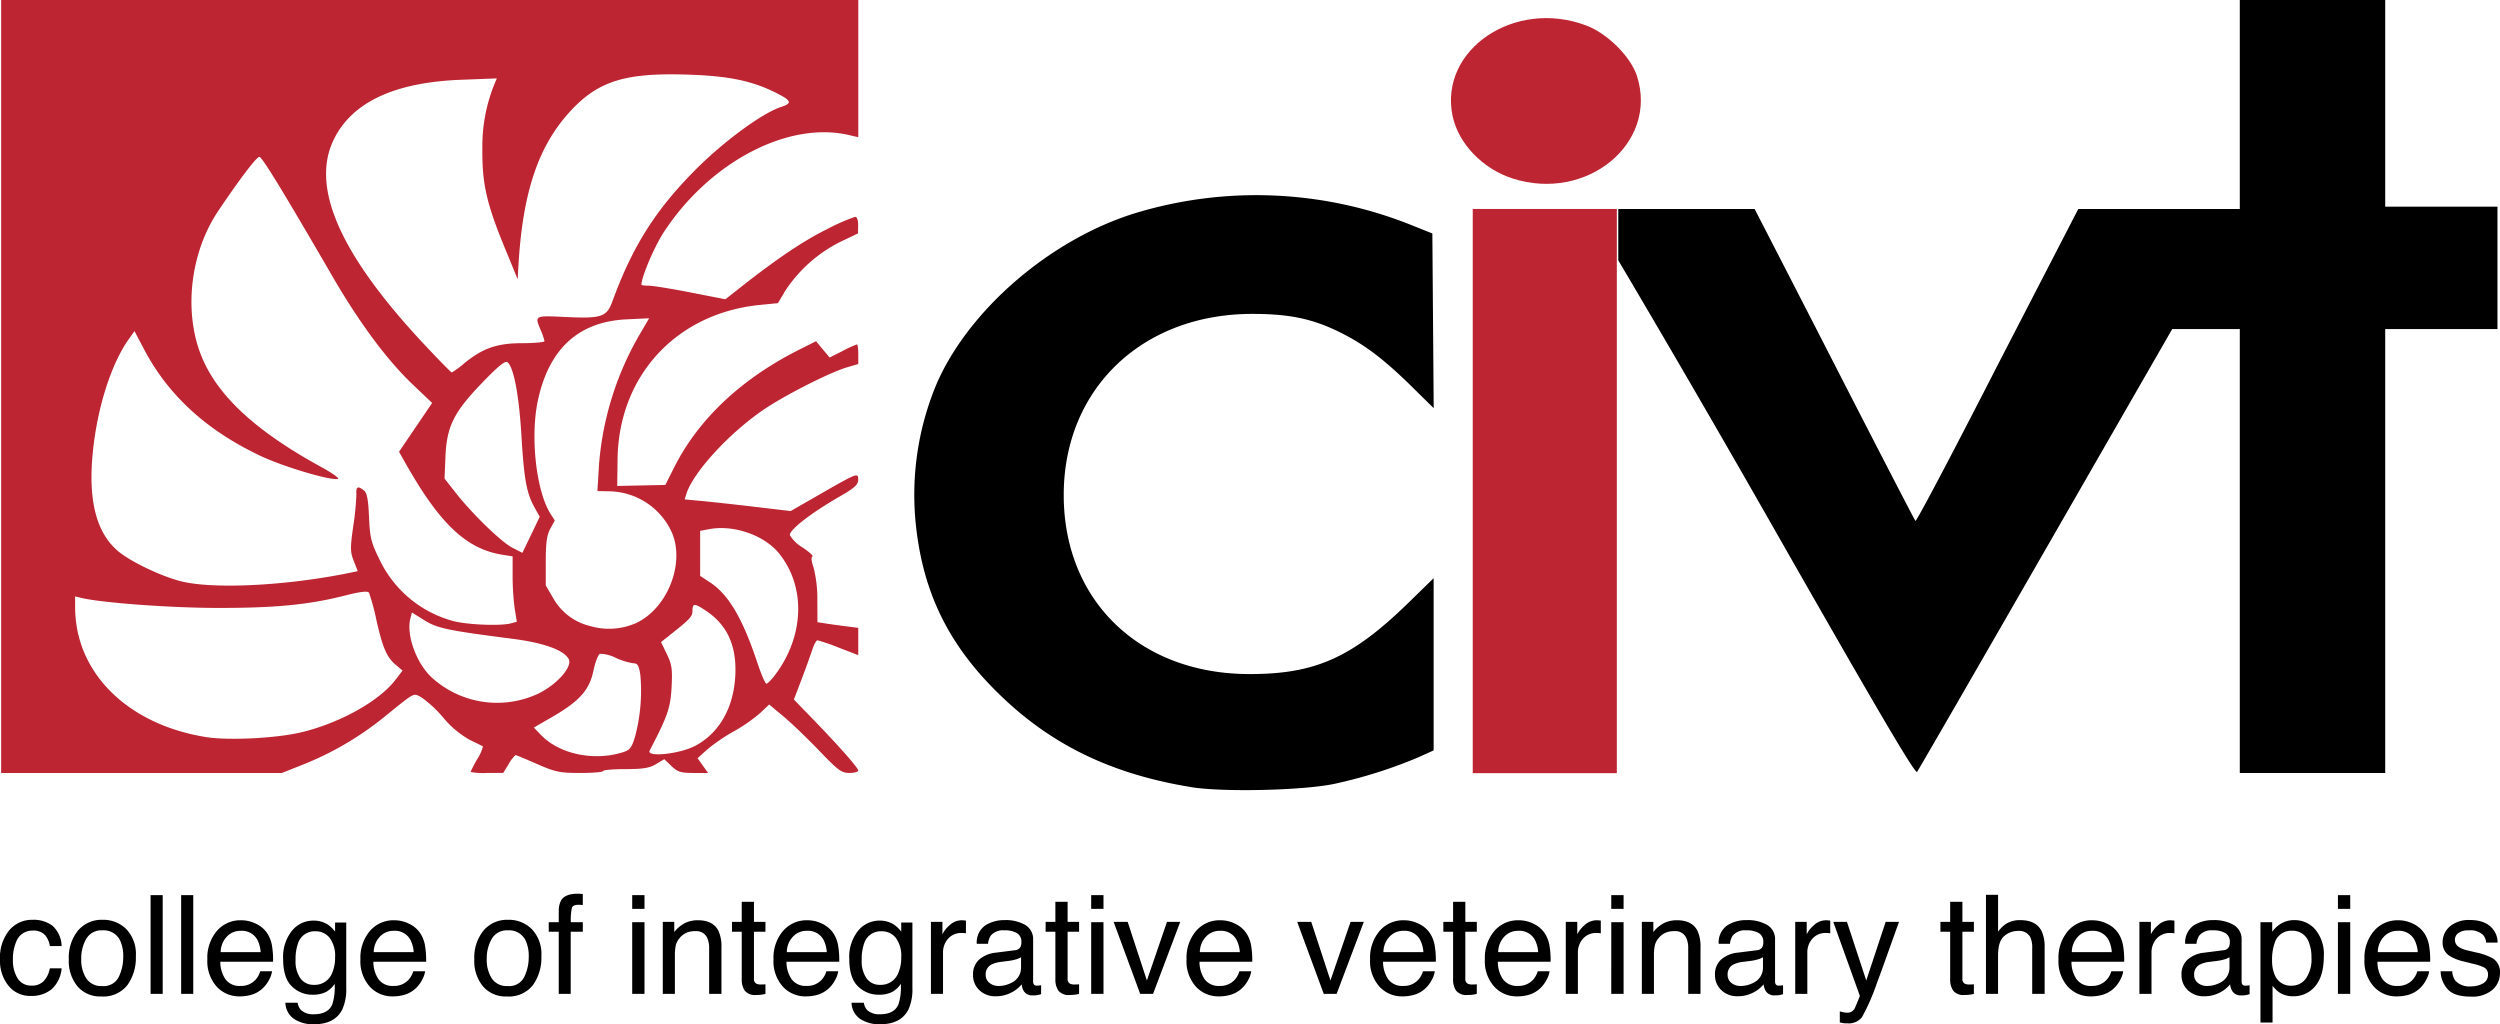 <?xml version="1.0" encoding="UTF-8" standalone="no"?><svg xmlns="http://www.w3.org/2000/svg" width="490.522" height="200.972" viewBox="0 0 490.522 200.972">
  <g id="Group_22" data-name="Group 22" transform="translate(-15710.778 -5848)">
    <g id="layer1" transform="translate(15624.218 5775.902)">
      <path id="path867" d="M319.5,226.535c-16.482-2.688-28.791-8.935-39.42-20.006-8.787-9.153-13.353-19.09-14.627-31.834a56.347,56.347,0,0,1,3.989-27c6.214-14.6,22.2-28.474,38.845-33.7a81.768,81.768,0,0,1,54.044,2.112l4.5,1.8.132,17.138.132,17.138-4.313-4.246c-5.588-5.5-9.52-8.444-14.47-10.832-5.185-2.5-9.655-3.413-16.768-3.419-21.662-.018-37.04,14.731-37.04,35.526,0,20.712,14.832,35.075,36.289,35.142,13.058.041,20.287-3.193,31.409-14.048l4.88-4.763v33.787l-3.128,1.413a92.921,92.921,0,0,1-16.143,5.109c-5.967,1.332-21.98,1.722-28.317.688ZM432.658,173.71c-15.83-27.788-29.344-50.525-29.344-50.525V113.1h26.747s6.987,13.537,15.592,30.33,15.79,30.687,15.966,30.876,7.424-13.552,16.107-30.533L493.569,113.1h31.69v-41H553.79v40.544h22.024V136.67H553.79v87.095H525.259V136.67l-6.632,0-6.632,0-24.777,43.1c-13.627,23.7-25,43.4-25.277,43.777-.373.508-7.829-12.183-29.282-49.843Z" transform="translate(0.769 0)"/>
      <rect id="Rectangle_19" data-name="Rectangle 19" width="28.27" height="110.7" transform="translate(375.525 113.098)" fill="#bd2532"/>
      <path id="path867-2" data-name="path867" d="M382.854,107.117c-5.866-1.882-10.647-6.867-11.769-12.272-2.7-13.014,12.23-23.083,26.284-17.723,4.142,1.579,8.709,6.155,9.908,9.925,4.192,13.184-9.87,24.74-24.424,20.071Z" transform="translate(0.483)" fill="#bd2532"/>
      <path id="path867-3" data-name="path867" d="M86.782,147.93V72.1H254.965V99.022l-1.877-.436c-11.89-2.761-27.247,5.289-36.243,19-1.878,2.863-4.426,8.835-4.426,10.376,0,.109.619.193,1.376.186s4.464.592,8.236,1.33l6.86,1.341,2.795-2.206c7.162-5.652,12.42-9.2,17.018-11.484a40.186,40.186,0,0,1,5.631-2.485c.382,0,.618.639.6,1.627l-.03,1.627-3.487,1.664a27.8,27.8,0,0,0-10.722,9.5l-1.5,2.516-3.5.346c-16.418,1.623-27.749,13.887-27.962,30.267l-.069,5.256,4.72-.1,4.72-.1,1.71-3.4c4.785-9.515,13.215-17.449,24.621-23.174l3.236-1.624,1.336,1.6,1.336,1.6,2.543-1.289a22.917,22.917,0,0,1,2.81-1.289c.147,0,.267.865.267,1.923v1.923l-2.127.626c-3.363.989-11.765,5.22-16.143,8.129-6.8,4.519-14.15,12.476-15.468,16.747l-.329,1.066,3.393.316c1.866.174,6.547.689,10.4,1.144l7.008.828,5.756-3.305c7.373-4.233,7.512-4.286,7.492-2.8-.012.933-.772,1.612-3.629,3.248-5.571,3.189-9.961,6.6-9.772,7.59a7.128,7.128,0,0,0,2.531,2.44c1.3.873,2.152,1.661,1.886,1.752-.287.1-.193.978.232,2.168a24.9,24.9,0,0,1,.736,6.359l.024,4.357,1.627.251c.895.138,2.7.387,4,.554l2.378.3v5.357l-3.786-1.458a38.063,38.063,0,0,0-4.216-1.458c-.236,0-.7.845-1.031,1.877s-1.275,3.648-2.1,5.811l-1.5,3.934,3.468,3.574c5.249,5.409,9.161,9.833,9.161,10.36,0,.26-.783.472-1.741.472-1.534,0-2.233-.514-5.881-4.328-2.277-2.38-5.425-5.4-6.994-6.715l-2.853-2.387-1.8,1.7a32.046,32.046,0,0,1-5.152,3.572,35.316,35.316,0,0,0-5.227,3.569l-1.876,1.7,1.031,1.447,1.031,1.447h-2.885c-2.453,0-3.1-.2-4.3-1.354l-1.413-1.354-1.618.974c-1.273.767-2.551.975-6,.978-2.408,0-4.379.173-4.38.38s-2.018.375-4.483.375c-4.028,0-4.883-.177-8.465-1.752-2.191-.964-4.1-1.752-4.238-1.752a6.431,6.431,0,0,0-1.336,1.752l-1.083,1.752H182.1a14.028,14.028,0,0,1-3.213-.187,24.763,24.763,0,0,1,1.309-2.529,8.5,8.5,0,0,0,1.126-2.485c-.1-.079-1.25-.649-2.555-1.267a18.725,18.725,0,0,1-5.222-4.37,23.064,23.064,0,0,0-4.3-4c-1.661-.859-1.073-1.169-7.3,3.856A61.244,61.244,0,0,1,146.05,222.1l-4.189,1.663H86.783Zm122,71.765c1.377-.434,1.733-.9,2.391-3.1a34.885,34.885,0,0,0,1.033-12.031c-.281-1.875-.542-2.323-1.351-2.323a13.119,13.119,0,0,1-3.463-1.058,7.277,7.277,0,0,0-3.109-.81c-.356.137-.933,1.627-1.281,3.31-.78,3.778-2.73,5.975-8.023,9.041l-3.675,2.129L192.7,216.3C196.292,220.059,203.082,221.49,208.781,219.7Zm14.308-1.323c4.628-2.519,7.39-7.38,7.738-13.62.324-5.812-1.5-9.928-5.642-12.74-2.345-1.592-2.756-1.6-2.756-.083,0,1.148-.438,1.613-4.713,4.993l-1.46,1.154,1.145,2.366c.986,2.038,1.115,2.94.928,6.506-.211,4.02-.781,5.665-4.291,12.394-.743,1.424,5.975.7,9.05-.969Zm-77.334-2.606c7.588-1.848,15.229-6.123,18.418-10.3l1.37-1.8-1.3-1.09c-1.8-1.51-2.589-3.338-3.838-8.848a41.292,41.292,0,0,0-1.438-5.319c-.259-.406-1.633-.242-4.878.579-7.045,1.782-13.623,2.411-25.015,2.392-9.248-.018-22.738-1.021-26.654-1.987l-1.126-.278.006,2.182c.041,12.839,10.348,23.01,25.771,25.434,4.434.7,13.851.21,18.679-.966Zm46.582-7.65c3.737-1.9,6.647-5.317,5.77-6.777-1.05-1.749-4.928-3.124-11.02-3.908-12.793-1.647-14.716-2.052-17.268-3.638l-2.441-1.518-.314,1.252c-.788,3.139,1.134,8.525,4.054,11.361a19.036,19.036,0,0,0,21.22,3.229Zm46.23-3.5c5.78-7.584,6.155-17.243.925-23.845-2.869-3.623-8.928-5.759-13.76-4.853l-1.8.338v8.831l2.006,1.328c3.59,2.376,6.354,7.083,9.217,15.7.755,2.271,1.552,4.13,1.772,4.13s.958-.732,1.64-1.627ZM211.4,194.329c6.415-3.017,9.829-12.421,6.676-18.391a13.722,13.722,0,0,0-11.855-7.441l-2.443-.047.3-5.005a60.039,60.039,0,0,1,7.859-25.5l1.988-3.4-4.424.212q-14.143.677-17.409,15.941c-1.537,7.226-.3,17.977,2.574,22.362l.756,1.154-.888,1.626c-.674,1.234-.888,2.771-.888,6.381v4.755l1.388,2.361a11.362,11.362,0,0,0,7.4,5.62,13.109,13.109,0,0,0,8.965-.624Zm-24.6.077,1.164-.312-.413-2.56a50.144,50.144,0,0,1-.41-6.416l0-3.856-2-.318c-7.052-1.119-12.26-6.023-18.956-17.85l-1.333-2.354,3.249-4.792,3.249-4.792-3.807-3.616c-5-4.752-10.445-12.073-15.69-21.109-9.858-16.982-13.873-23.552-14.395-23.552-.562,0-3.687,4.1-8.058,10.574-5.37,7.952-6.8,19.226-3.549,27.923,3,8.024,10.561,15.142,23.75,22.362,2.2,1.206,3.664,2.259,3.247,2.34-1.585.309-10.727-2.424-15.21-4.548-10.58-5.012-18.059-11.867-22.822-20.917l-1.866-3.547-1.1,1.545c-3.492,4.9-6.232,13.545-7.093,22.369-.917,9.394.735,15.729,5.035,19.309,2.4,1.995,8.071,4.729,12.03,5.8,6.275,1.691,21.026.967,33.61-1.649l1.325-.276-.785-2c-.7-1.772-.707-2.548-.095-6.854a51.842,51.842,0,0,0,.606-6.232c-.093-1.514.274-1.7,1.484-.751.6.468.849,1.782,1,5.211.176,4.053.412,5.016,2.034,8.3a22.5,22.5,0,0,0,14.432,12.1c2.785.749,9.318,1.017,11.373.467Zm4.671-22.682c-1.593-2.858-2.083-5.516-2.6-14.131-.481-7.982-1.5-13.4-2.723-14.41-.451-.375-1.775.693-4.98,4.017-5.578,5.786-6.957,8.564-7.206,14.517l-.179,4.277,2.14,2.731c3.281,4.187,8.991,9.728,11.178,10.847l1.964,1,1.7-3.541,1.7-3.541Zm-13.888-28.289c3.686-3.02,6.464-3.993,11.431-4,2.408-.005,4.379-.186,4.38-.4a11.765,11.765,0,0,0-.75-2.188c-1.2-2.861-1.234-2.84,4.841-2.553,7.088.336,8.115,0,9.223-3.041,3.937-10.8,8.509-18.032,16.4-25.933,5.533-5.538,13-11.012,16.686-12.228,2.23-.736,2.081-1.231-.81-2.7-4.747-2.405-9.269-3.366-17.136-3.641-12.6-.44-17.919,1.2-23.473,7.265-6.285,6.857-9.326,16.067-10.118,30.641l-.122,2.252-2.566-6.257c-3.55-8.655-4.428-12.533-4.363-19.271a32.511,32.511,0,0,1,2.435-12.956l.4-.943-6.962.265c-13.183.5-21.511,4.426-25.069,11.809-4.5,9.345,1.308,22.494,17.672,39.99,2.9,3.1,5.381,5.631,5.52,5.631a15.424,15.424,0,0,0,2.379-1.742Z" fill="#bd2532"/>
    </g>
    <path id="Path_42" data-name="Path 42" d="M7.185-14.528a6.156,6.156,0,0,1,3.883,1.16,5.558,5.558,0,0,1,1.8,3.995H10.56A4.259,4.259,0,0,0,9.6-11.542a3.04,3.04,0,0,0-2.413-.864,3.334,3.334,0,0,0-3.243,2.215,8.8,8.8,0,0,0-.633,3.546,6.674,6.674,0,0,0,.9,3.573,3.075,3.075,0,0,0,2.821,1.45,3.085,3.085,0,0,0,2.34-.9A4.966,4.966,0,0,0,10.56-5h2.307A6.193,6.193,0,0,1,10.89-.89,6.17,6.17,0,0,1,6.842.409,5.4,5.4,0,0,1,2.426-1.615,7.746,7.746,0,0,1,.778-6.671a8.518,8.518,0,0,1,1.806-5.788A5.836,5.836,0,0,1,7.185-14.528Zm13.658,13A3.273,3.273,0,0,0,24.08-3.316a8.9,8.9,0,0,0,.877-3.975,7.077,7.077,0,0,0-.633-3.217,3.56,3.56,0,0,0-3.454-1.951A3.406,3.406,0,0,0,17.706-10.8a7.7,7.7,0,0,0-.989,4.008,6.7,6.7,0,0,0,.989,3.757A3.483,3.483,0,0,0,20.843-1.529Zm.092-13a6.394,6.394,0,0,1,4.614,1.819,7.1,7.1,0,0,1,1.885,5.353,9.183,9.183,0,0,1-1.661,5.643A6.009,6.009,0,0,1,20.619.514a5.819,5.819,0,0,1-4.627-1.971A7.785,7.785,0,0,1,14.278-6.75a8.422,8.422,0,0,1,1.806-5.669A6.062,6.062,0,0,1,20.936-14.528Zm9.387-4.838H32.7V0H30.322Zm6,0h2.373V0H36.321Zm11.813,4.931a6.441,6.441,0,0,1,2.914.705A5.373,5.373,0,0,1,53.2-11.9a6.3,6.3,0,0,1,.949,2.492A16.3,16.3,0,0,1,54.356-6.3H44.007a6.039,6.039,0,0,0,1.015,3.448,3.4,3.4,0,0,0,2.94,1.3,3.8,3.8,0,0,0,2.966-1.226,4.133,4.133,0,0,0,.9-1.648h2.333A4.915,4.915,0,0,1,53.545-2.7a6.166,6.166,0,0,1-1.167,1.562A5.53,5.53,0,0,1,49.7.29,8.13,8.13,0,0,1,47.764.5a5.946,5.946,0,0,1-4.469-1.918A7.464,7.464,0,0,1,41.462-6.79a8.115,8.115,0,0,1,1.846-5.524A6.089,6.089,0,0,1,48.133-14.436Zm3.784,6.249a6.148,6.148,0,0,0-.672-2.465,3.446,3.446,0,0,0-3.256-1.714,3.61,3.61,0,0,0-2.742,1.18,4.457,4.457,0,0,0-1.173,3ZM62.253-14.37a5.146,5.146,0,0,1,2.9.817,6.515,6.515,0,0,1,1.371,1.345v-1.78h2.188V-1.147A9.469,9.469,0,0,1,67.922,3.1q-1.477,2.874-5.577,2.874A6.841,6.841,0,0,1,58.509,4.95a3.984,3.984,0,0,1-1.74-3.2h2.413a2.685,2.685,0,0,0,.686,1.463,3.5,3.5,0,0,0,2.531.791q2.729,0,3.573-1.925a10.84,10.84,0,0,0,.461-4.047A4.656,4.656,0,0,1,64.718-.356a5.7,5.7,0,0,1-2.65.527,5.657,5.657,0,0,1-4.014-1.628q-1.72-1.628-1.72-5.385a8.156,8.156,0,0,1,1.734-5.537A5.361,5.361,0,0,1,62.253-14.37Zm4.271,7.251a5.887,5.887,0,0,0-1.081-3.889,3.464,3.464,0,0,0-2.755-1.266A3.4,3.4,0,0,0,59.26-9.927a9.2,9.2,0,0,0-.488,3.283,5.827,5.827,0,0,0,.969,3.632,3.128,3.128,0,0,0,2.6,1.246,3.655,3.655,0,0,0,3.6-2.307A7.441,7.441,0,0,0,66.524-7.119Zm11.641-7.317a6.441,6.441,0,0,1,2.914.705A5.373,5.373,0,0,1,83.228-11.9a6.3,6.3,0,0,1,.949,2.492A16.3,16.3,0,0,1,84.388-6.3H74.039a6.039,6.039,0,0,0,1.015,3.448,3.4,3.4,0,0,0,2.94,1.3A3.8,3.8,0,0,0,80.96-2.782a4.133,4.133,0,0,0,.9-1.648H84.19A4.915,4.915,0,0,1,83.577-2.7a6.166,6.166,0,0,1-1.167,1.562A5.53,5.53,0,0,1,79.734.29,8.13,8.13,0,0,1,77.8.5a5.946,5.946,0,0,1-4.469-1.918A7.464,7.464,0,0,1,71.495-6.79a8.115,8.115,0,0,1,1.846-5.524A6.089,6.089,0,0,1,78.166-14.436Zm3.784,6.249a6.148,6.148,0,0,0-.672-2.465,3.446,3.446,0,0,0-3.256-1.714,3.61,3.61,0,0,0-2.742,1.18,4.457,4.457,0,0,0-1.173,3Zm18.457,6.658a3.273,3.273,0,0,0,3.237-1.786,8.9,8.9,0,0,0,.877-3.975,7.077,7.077,0,0,0-.633-3.217,3.56,3.56,0,0,0-3.454-1.951A3.406,3.406,0,0,0,97.269-10.8,7.7,7.7,0,0,0,96.28-6.79a6.7,6.7,0,0,0,.989,3.757A3.483,3.483,0,0,0,100.406-1.529Zm.092-13a6.394,6.394,0,0,1,4.614,1.819A7.1,7.1,0,0,1,107-7.356a9.183,9.183,0,0,1-1.661,5.643A6.009,6.009,0,0,1,100.182.514a5.819,5.819,0,0,1-4.627-1.971A7.785,7.785,0,0,1,93.841-6.75a8.422,8.422,0,0,1,1.806-5.669A6.062,6.062,0,0,1,100.5-14.528Zm9.914-1.74a4.231,4.231,0,0,1,.514-2.162q.831-1.213,3.2-1.213.224,0,.461.013t.541.04v2.162q-.369-.026-.534-.033t-.31-.007q-1.081,0-1.292.56a11.078,11.078,0,0,0-.211,2.854h2.347v1.872h-2.373V0h-2.347V-12.182h-1.964v-1.872h1.964Zm14.41,2.215h2.413V0h-2.413Zm0-5.313h2.413v2.689h-2.413Zm6,5.247h2.254v2A6.323,6.323,0,0,1,135.2-13.9a5.66,5.66,0,0,1,2.492-.541q3.006,0,4.061,2.1a7.443,7.443,0,0,1,.58,3.283V0h-2.413V-8.9a4.819,4.819,0,0,0-.382-2.083,2.318,2.318,0,0,0-2.294-1.318,4.671,4.671,0,0,0-1.384.171,3.565,3.565,0,0,0-1.714,1.16,3.493,3.493,0,0,0-.771,1.444,9.717,9.717,0,0,0-.178,2.129V0h-2.373Zm15.491-3.942h2.4v3.942h2.254v1.938h-2.254v9.215a1,1,0,0,0,.5.989,2.129,2.129,0,0,0,.923.145q.171,0,.369-.007t.461-.033V0a5.3,5.3,0,0,1-.85.171,8.084,8.084,0,0,1-.956.053,2.576,2.576,0,0,1-2.254-.85,3.779,3.779,0,0,1-.593-2.208v-9.347H144.4V-14.12h1.912Zm12.907,3.625a6.441,6.441,0,0,1,2.914.705,5.373,5.373,0,0,1,2.149,1.826,6.3,6.3,0,0,1,.949,2.492,16.3,16.3,0,0,1,.211,3.111H155.092a6.039,6.039,0,0,0,1.015,3.448,3.4,3.4,0,0,0,2.94,1.3,3.8,3.8,0,0,0,2.966-1.226,4.133,4.133,0,0,0,.9-1.648h2.333A4.915,4.915,0,0,1,164.63-2.7a6.166,6.166,0,0,1-1.167,1.562A5.53,5.53,0,0,1,160.787.29,8.13,8.13,0,0,1,158.849.5a5.946,5.946,0,0,1-4.469-1.918,7.464,7.464,0,0,1-1.833-5.372,8.115,8.115,0,0,1,1.846-5.524A6.089,6.089,0,0,1,159.218-14.436ZM163-8.187a6.148,6.148,0,0,0-.672-2.465,3.446,3.446,0,0,0-3.256-1.714,3.61,3.61,0,0,0-2.742,1.18,4.457,4.457,0,0,0-1.173,3Zm10.336-6.183a5.146,5.146,0,0,1,2.9.817,6.515,6.515,0,0,1,1.371,1.345v-1.78H179.8V-1.147a9.469,9.469,0,0,1-.791,4.245q-1.477,2.874-5.577,2.874a6.841,6.841,0,0,1-3.836-1.022,3.984,3.984,0,0,1-1.74-3.2h2.413a2.685,2.685,0,0,0,.686,1.463,3.5,3.5,0,0,0,2.531.791q2.729,0,3.573-1.925a10.84,10.84,0,0,0,.461-4.047A4.656,4.656,0,0,1,175.8-.356a5.7,5.7,0,0,1-2.65.527,5.657,5.657,0,0,1-4.014-1.628q-1.72-1.628-1.72-5.385a8.156,8.156,0,0,1,1.734-5.537A5.361,5.361,0,0,1,173.338-14.37Zm4.271,7.251a5.887,5.887,0,0,0-1.081-3.889,3.464,3.464,0,0,0-2.755-1.266,3.4,3.4,0,0,0-3.428,2.347,9.2,9.2,0,0,0-.488,3.283,5.827,5.827,0,0,0,.969,3.632,3.128,3.128,0,0,0,2.6,1.246,3.655,3.655,0,0,0,3.6-2.307A7.441,7.441,0,0,0,177.609-7.119Zm5.827-7h2.254v2.439a5.389,5.389,0,0,1,1.358-1.734,3.521,3.521,0,0,1,2.492-1.022q.066,0,.224.013t.541.053v2.5a3.545,3.545,0,0,0-.389-.053q-.178-.013-.389-.013a3.386,3.386,0,0,0-2.755,1.154,4.027,4.027,0,0,0-.962,2.656V0h-2.373ZM194.181-3.757a1.954,1.954,0,0,0,.751,1.622,2.786,2.786,0,0,0,1.78.593,5.411,5.411,0,0,0,2.426-.58,3.265,3.265,0,0,0,1.978-3.151V-7.185A4.06,4.06,0,0,1,200-6.724a9.549,9.549,0,0,1-1.345.264l-1.437.185a5.5,5.5,0,0,0-1.938.541A2.106,2.106,0,0,0,194.181-3.757Zm5.748-4.8a1.289,1.289,0,0,0,1.094-.686,2.086,2.086,0,0,0,.158-.91,1.927,1.927,0,0,0-.864-1.76,4.633,4.633,0,0,0-2.472-.547,3.141,3.141,0,0,0-2.637,1,3.3,3.3,0,0,0-.567,1.648h-2.215a4.077,4.077,0,0,1,1.694-3.632,6.956,6.956,0,0,1,3.777-1.022,7.685,7.685,0,0,1,4.047.949,3.22,3.22,0,0,1,1.542,2.953v8.134a1.041,1.041,0,0,0,.152.593.731.731,0,0,0,.639.224q.158,0,.356-.02t.422-.059V.066a6.609,6.609,0,0,1-.844.2,6.166,6.166,0,0,1-.791.04,1.952,1.952,0,0,1-1.78-.87,3.358,3.358,0,0,1-.409-1.305,6.038,6.038,0,0,1-2.083,1.648,6.443,6.443,0,0,1-2.993.7,4.45,4.45,0,0,1-3.21-1.193A3.963,3.963,0,0,1,191.7-3.7a3.846,3.846,0,0,1,1.226-3.045,5.834,5.834,0,0,1,3.217-1.332Zm7.923-9.505h2.4v3.942h2.254v1.938h-2.254v9.215a1,1,0,0,0,.5.989,2.129,2.129,0,0,0,.923.145q.171,0,.369-.007t.461-.033V0a5.3,5.3,0,0,1-.85.171,8.084,8.084,0,0,1-.956.053,2.576,2.576,0,0,1-2.254-.85,3.779,3.779,0,0,1-.593-2.208v-9.347h-1.912V-14.12h1.912Zm7.027,4.008h2.413V0h-2.413Zm0-5.313h2.413v2.689h-2.413Zm7.159,5.247,3.771,11.5,3.942-11.5h2.6L227.021,0H224.49l-5.208-14.12Zm18.22-.316a6.441,6.441,0,0,1,2.914.705A5.373,5.373,0,0,1,245.32-11.9a6.3,6.3,0,0,1,.949,2.492A16.3,16.3,0,0,1,246.48-6.3H236.131a6.039,6.039,0,0,0,1.015,3.448,3.4,3.4,0,0,0,2.94,1.3,3.8,3.8,0,0,0,2.966-1.226,4.133,4.133,0,0,0,.9-1.648h2.333A4.915,4.915,0,0,1,245.67-2.7,6.166,6.166,0,0,1,244.5-1.134,5.53,5.53,0,0,1,241.827.29,8.13,8.13,0,0,1,239.889.5a5.946,5.946,0,0,1-4.469-1.918,7.464,7.464,0,0,1-1.833-5.372,8.115,8.115,0,0,1,1.846-5.524A6.089,6.089,0,0,1,240.258-14.436Zm3.784,6.249a6.148,6.148,0,0,0-.672-2.465,3.446,3.446,0,0,0-3.256-1.714,3.61,3.61,0,0,0-2.742,1.18,4.457,4.457,0,0,0-1.173,3Zm14.014-5.933,3.771,11.5,3.942-11.5h2.6L263.039,0h-2.531L255.3-14.12Zm18.22-.316a6.441,6.441,0,0,1,2.914.705,5.373,5.373,0,0,1,2.149,1.826,6.3,6.3,0,0,1,.949,2.492A16.3,16.3,0,0,1,282.5-6.3H272.149a6.039,6.039,0,0,0,1.015,3.448,3.4,3.4,0,0,0,2.94,1.3,3.8,3.8,0,0,0,2.966-1.226,4.133,4.133,0,0,0,.9-1.648H282.3a4.915,4.915,0,0,1-.613,1.734,6.166,6.166,0,0,1-1.167,1.562A5.53,5.53,0,0,1,277.844.29,8.13,8.13,0,0,1,275.906.5a5.946,5.946,0,0,1-4.469-1.918A7.464,7.464,0,0,1,269.6-6.79a8.115,8.115,0,0,1,1.846-5.524A6.089,6.089,0,0,1,276.275-14.436Zm3.784,6.249a6.148,6.148,0,0,0-.672-2.465,3.446,3.446,0,0,0-3.256-1.714,3.61,3.61,0,0,0-2.742,1.18,4.457,4.457,0,0,0-1.173,3Zm5.827-9.875h2.4v3.942h2.254v1.938h-2.254v9.215a1,1,0,0,0,.5.989,2.129,2.129,0,0,0,.923.145q.171,0,.369-.007t.461-.033V0a5.3,5.3,0,0,1-.85.171,8.084,8.084,0,0,1-.956.053,2.576,2.576,0,0,1-2.254-.85,3.779,3.779,0,0,1-.593-2.208v-9.347h-1.912V-14.12h1.912Zm12.907,3.625a6.441,6.441,0,0,1,2.914.705,5.373,5.373,0,0,1,2.149,1.826,6.3,6.3,0,0,1,.949,2.492,16.3,16.3,0,0,1,.211,3.111H294.667a6.039,6.039,0,0,0,1.015,3.448,3.4,3.4,0,0,0,2.94,1.3,3.8,3.8,0,0,0,2.966-1.226,4.133,4.133,0,0,0,.9-1.648h2.333A4.915,4.915,0,0,1,304.2-2.7a6.166,6.166,0,0,1-1.167,1.562A5.53,5.53,0,0,1,300.362.29,8.13,8.13,0,0,1,298.424.5a5.946,5.946,0,0,1-4.469-1.918,7.464,7.464,0,0,1-1.833-5.372,8.115,8.115,0,0,1,1.846-5.524A6.089,6.089,0,0,1,298.793-14.436Zm3.784,6.249a6.148,6.148,0,0,0-.672-2.465,3.446,3.446,0,0,0-3.256-1.714,3.61,3.61,0,0,0-2.742,1.18,4.457,4.457,0,0,0-1.173,3ZM308-14.12h2.254v2.439a5.389,5.389,0,0,1,1.358-1.734,3.521,3.521,0,0,1,2.492-1.022q.066,0,.224.013t.541.053v2.5a3.545,3.545,0,0,0-.389-.053q-.178-.013-.389-.013a3.386,3.386,0,0,0-2.755,1.154,4.027,4.027,0,0,0-.962,2.656V0H308Zm8.925.066h2.413V0H316.92Zm0-5.313h2.413v2.689H316.92Zm6,5.247h2.254v2A6.323,6.323,0,0,1,327.3-13.9a5.66,5.66,0,0,1,2.492-.541q3.006,0,4.061,2.1a7.443,7.443,0,0,1,.58,3.283V0h-2.413V-8.9a4.819,4.819,0,0,0-.382-2.083,2.318,2.318,0,0,0-2.294-1.318,4.671,4.671,0,0,0-1.384.171,3.565,3.565,0,0,0-1.714,1.16,3.493,3.493,0,0,0-.771,1.444,9.717,9.717,0,0,0-.178,2.129V0h-2.373ZM339.754-3.757a1.954,1.954,0,0,0,.751,1.622,2.786,2.786,0,0,0,1.78.593,5.411,5.411,0,0,0,2.426-.58,3.265,3.265,0,0,0,1.978-3.151V-7.185a4.06,4.06,0,0,1-1.121.461,9.549,9.549,0,0,1-1.345.264l-1.437.185a5.5,5.5,0,0,0-1.938.541A2.106,2.106,0,0,0,339.754-3.757Zm5.748-4.8a1.289,1.289,0,0,0,1.094-.686,2.086,2.086,0,0,0,.158-.91,1.927,1.927,0,0,0-.864-1.76,4.633,4.633,0,0,0-2.472-.547,3.141,3.141,0,0,0-2.637,1,3.3,3.3,0,0,0-.567,1.648H338a4.077,4.077,0,0,1,1.694-3.632,6.956,6.956,0,0,1,3.777-1.022,7.685,7.685,0,0,1,4.047.949,3.22,3.22,0,0,1,1.542,2.953v8.134a1.041,1.041,0,0,0,.152.593.731.731,0,0,0,.639.224q.158,0,.356-.02t.422-.059V.066a6.609,6.609,0,0,1-.844.2A6.166,6.166,0,0,1,349,.3a1.952,1.952,0,0,1-1.78-.87,3.358,3.358,0,0,1-.409-1.305,6.038,6.038,0,0,1-2.083,1.648,6.443,6.443,0,0,1-2.993.7,4.45,4.45,0,0,1-3.21-1.193A3.963,3.963,0,0,1,337.276-3.7,3.846,3.846,0,0,1,338.5-6.75a5.834,5.834,0,0,1,3.217-1.332Zm7.515-5.563h2.254v2.439a5.389,5.389,0,0,1,1.358-1.734,3.521,3.521,0,0,1,2.492-1.022q.066,0,.224.013t.541.053v2.5a3.545,3.545,0,0,0-.389-.053q-.178-.013-.389-.013a3.386,3.386,0,0,0-2.755,1.154,4.027,4.027,0,0,0-.962,2.656V0h-2.373Zm17.745,0h2.624q-.5,1.358-2.228,6.2Q369.866-4.285,369-1.991A40.108,40.108,0,0,1,366.1,4.6a3.315,3.315,0,0,1-2.9,1.187,5.691,5.691,0,0,1-.771-.04,6.092,6.092,0,0,1-.666-.145V3.441a8.187,8.187,0,0,0,.9.211,3.5,3.5,0,0,0,.488.04,1.708,1.708,0,0,0,.969-.218,2.007,2.007,0,0,0,.521-.534q.066-.105.475-1.081T365.7.409L360.479-14.12h2.689l3.784,11.5Zm12.656-3.942h2.4v3.942h2.254v1.938h-2.254v9.215a1,1,0,0,0,.5.989,2.129,2.129,0,0,0,.923.145q.171,0,.369-.007t.461-.033V0a5.3,5.3,0,0,1-.85.171,8.084,8.084,0,0,1-.956.053,2.576,2.576,0,0,1-2.254-.85,3.779,3.779,0,0,1-.593-2.208v-9.347h-1.912V-14.12h1.912Zm7.027-1.371h2.373v7.225a6.851,6.851,0,0,1,1.516-1.5,5.115,5.115,0,0,1,2.861-.751q3.072,0,4.166,2.149a7.328,7.328,0,0,1,.593,3.256V0h-2.439V-8.9a4.977,4.977,0,0,0-.4-2.281,2.527,2.527,0,0,0-2.426-1.16,4.041,4.041,0,0,0-2.676,1.015q-1.2,1.015-1.2,3.836V0h-2.373Zm20.9,5a6.441,6.441,0,0,1,2.914.705A5.373,5.373,0,0,1,416.4-11.9a6.3,6.3,0,0,1,.949,2.492,16.3,16.3,0,0,1,.211,3.111H407.215a6.039,6.039,0,0,0,1.015,3.448,3.4,3.4,0,0,0,2.94,1.3,3.8,3.8,0,0,0,2.966-1.226,4.133,4.133,0,0,0,.9-1.648h2.333a4.915,4.915,0,0,1-.613,1.734,6.166,6.166,0,0,1-1.167,1.562A5.53,5.53,0,0,1,412.91.29,8.13,8.13,0,0,1,410.972.5,5.946,5.946,0,0,1,406.5-1.417,7.464,7.464,0,0,1,404.67-6.79a8.115,8.115,0,0,1,1.846-5.524A6.089,6.089,0,0,1,411.341-14.436Zm3.784,6.249a6.148,6.148,0,0,0-.672-2.465,3.446,3.446,0,0,0-3.256-1.714,3.61,3.61,0,0,0-2.742,1.18,4.457,4.457,0,0,0-1.173,3Zm5.418-5.933H422.8v2.439a5.389,5.389,0,0,1,1.358-1.734,3.521,3.521,0,0,1,2.492-1.022q.066,0,.224.013t.541.053v2.5a3.545,3.545,0,0,0-.389-.053q-.178-.013-.389-.013a3.386,3.386,0,0,0-2.755,1.154,4.027,4.027,0,0,0-.962,2.656V0h-2.373ZM431.288-3.757a1.954,1.954,0,0,0,.751,1.622,2.786,2.786,0,0,0,1.78.593,5.411,5.411,0,0,0,2.426-.58,3.265,3.265,0,0,0,1.978-3.151V-7.185a4.06,4.06,0,0,1-1.121.461,9.549,9.549,0,0,1-1.345.264l-1.437.185a5.5,5.5,0,0,0-1.938.541A2.106,2.106,0,0,0,431.288-3.757Zm5.748-4.8a1.289,1.289,0,0,0,1.094-.686,2.086,2.086,0,0,0,.158-.91,1.927,1.927,0,0,0-.864-1.76,4.633,4.633,0,0,0-2.472-.547,3.141,3.141,0,0,0-2.637,1,3.3,3.3,0,0,0-.567,1.648h-2.215a4.077,4.077,0,0,1,1.694-3.632,6.956,6.956,0,0,1,3.777-1.022,7.685,7.685,0,0,1,4.047.949A3.22,3.22,0,0,1,440.6-10.56v8.134a1.041,1.041,0,0,0,.152.593.731.731,0,0,0,.639.224q.158,0,.356-.02t.422-.059V.066a6.609,6.609,0,0,1-.844.2,6.166,6.166,0,0,1-.791.04,1.952,1.952,0,0,1-1.78-.87,3.358,3.358,0,0,1-.409-1.305,6.038,6.038,0,0,1-2.083,1.648,6.443,6.443,0,0,1-2.993.7,4.45,4.45,0,0,1-3.21-1.193A3.963,3.963,0,0,1,428.81-3.7a3.846,3.846,0,0,1,1.226-3.045,5.834,5.834,0,0,1,3.217-1.332ZM450.444-1.6a3.386,3.386,0,0,0,2.762-1.391,6.619,6.619,0,0,0,1.1-4.159,7.764,7.764,0,0,0-.488-2.9,3.367,3.367,0,0,0-3.375-2.333,3.365,3.365,0,0,0-3.375,2.465,9.771,9.771,0,0,0-.488,3.349,7.1,7.1,0,0,0,.488,2.782A3.365,3.365,0,0,0,450.444-1.6ZM444.3-14.054h2.307v1.872a5.76,5.76,0,0,1,1.556-1.49,5.007,5.007,0,0,1,2.821-.791,5.305,5.305,0,0,1,4.074,1.839,7.535,7.535,0,0,1,1.674,5.254q0,4.614-2.413,6.592A5.451,5.451,0,0,1,450.76.475a4.832,4.832,0,0,1-2.676-.7,6.166,6.166,0,0,1-1.411-1.358V5.629H444.3Zm15.2,0h2.413V0H459.5Zm0-5.313h2.413v2.689H459.5Zm11.878,4.931a6.441,6.441,0,0,1,2.914.705,5.373,5.373,0,0,1,2.149,1.826,6.3,6.3,0,0,1,.949,2.492A16.3,16.3,0,0,1,477.6-6.3H467.253a6.039,6.039,0,0,0,1.015,3.448,3.4,3.4,0,0,0,2.94,1.3,3.8,3.8,0,0,0,2.966-1.226,4.133,4.133,0,0,0,.9-1.648H477.4a4.915,4.915,0,0,1-.613,1.734,6.166,6.166,0,0,1-1.167,1.562A5.53,5.53,0,0,1,472.948.29,8.13,8.13,0,0,1,471.01.5a5.946,5.946,0,0,1-4.469-1.918,7.464,7.464,0,0,1-1.833-5.372,8.115,8.115,0,0,1,1.846-5.524A6.089,6.089,0,0,1,471.379-14.436Zm3.784,6.249a6.148,6.148,0,0,0-.672-2.465,3.446,3.446,0,0,0-3.256-1.714,3.61,3.61,0,0,0-2.742,1.18,4.457,4.457,0,0,0-1.173,3Zm6.763,3.757a3.451,3.451,0,0,0,.593,1.819,3.728,3.728,0,0,0,3.111,1.147,4.589,4.589,0,0,0,2.32-.573,1.9,1.9,0,0,0,1-1.773,1.516,1.516,0,0,0-.8-1.384,9.561,9.561,0,0,0-2.03-.672l-1.885-.475a9.2,9.2,0,0,1-2.663-1,3,3,0,0,1-1.529-2.663,4.069,4.069,0,0,1,1.444-3.243,5.759,5.759,0,0,1,3.883-1.239q3.19,0,4.6,1.872a4.063,4.063,0,0,1,.857,2.558h-2.241a2.745,2.745,0,0,0-.567-1.463,3.615,3.615,0,0,0-2.834-.936,3.388,3.388,0,0,0-2.037.514,1.611,1.611,0,0,0-.692,1.358,1.671,1.671,0,0,0,.91,1.477,5.466,5.466,0,0,0,1.556.58l1.569.382a12.13,12.13,0,0,1,3.428,1.2A3.177,3.177,0,0,1,491.3-4.087a4.36,4.36,0,0,1-1.43,3.256A6.089,6.089,0,0,1,485.512.541q-3.151,0-4.463-1.43a5.41,5.41,0,0,1-1.4-3.54Z" transform="translate(15710 6043)"/>
  </g>
</svg>
